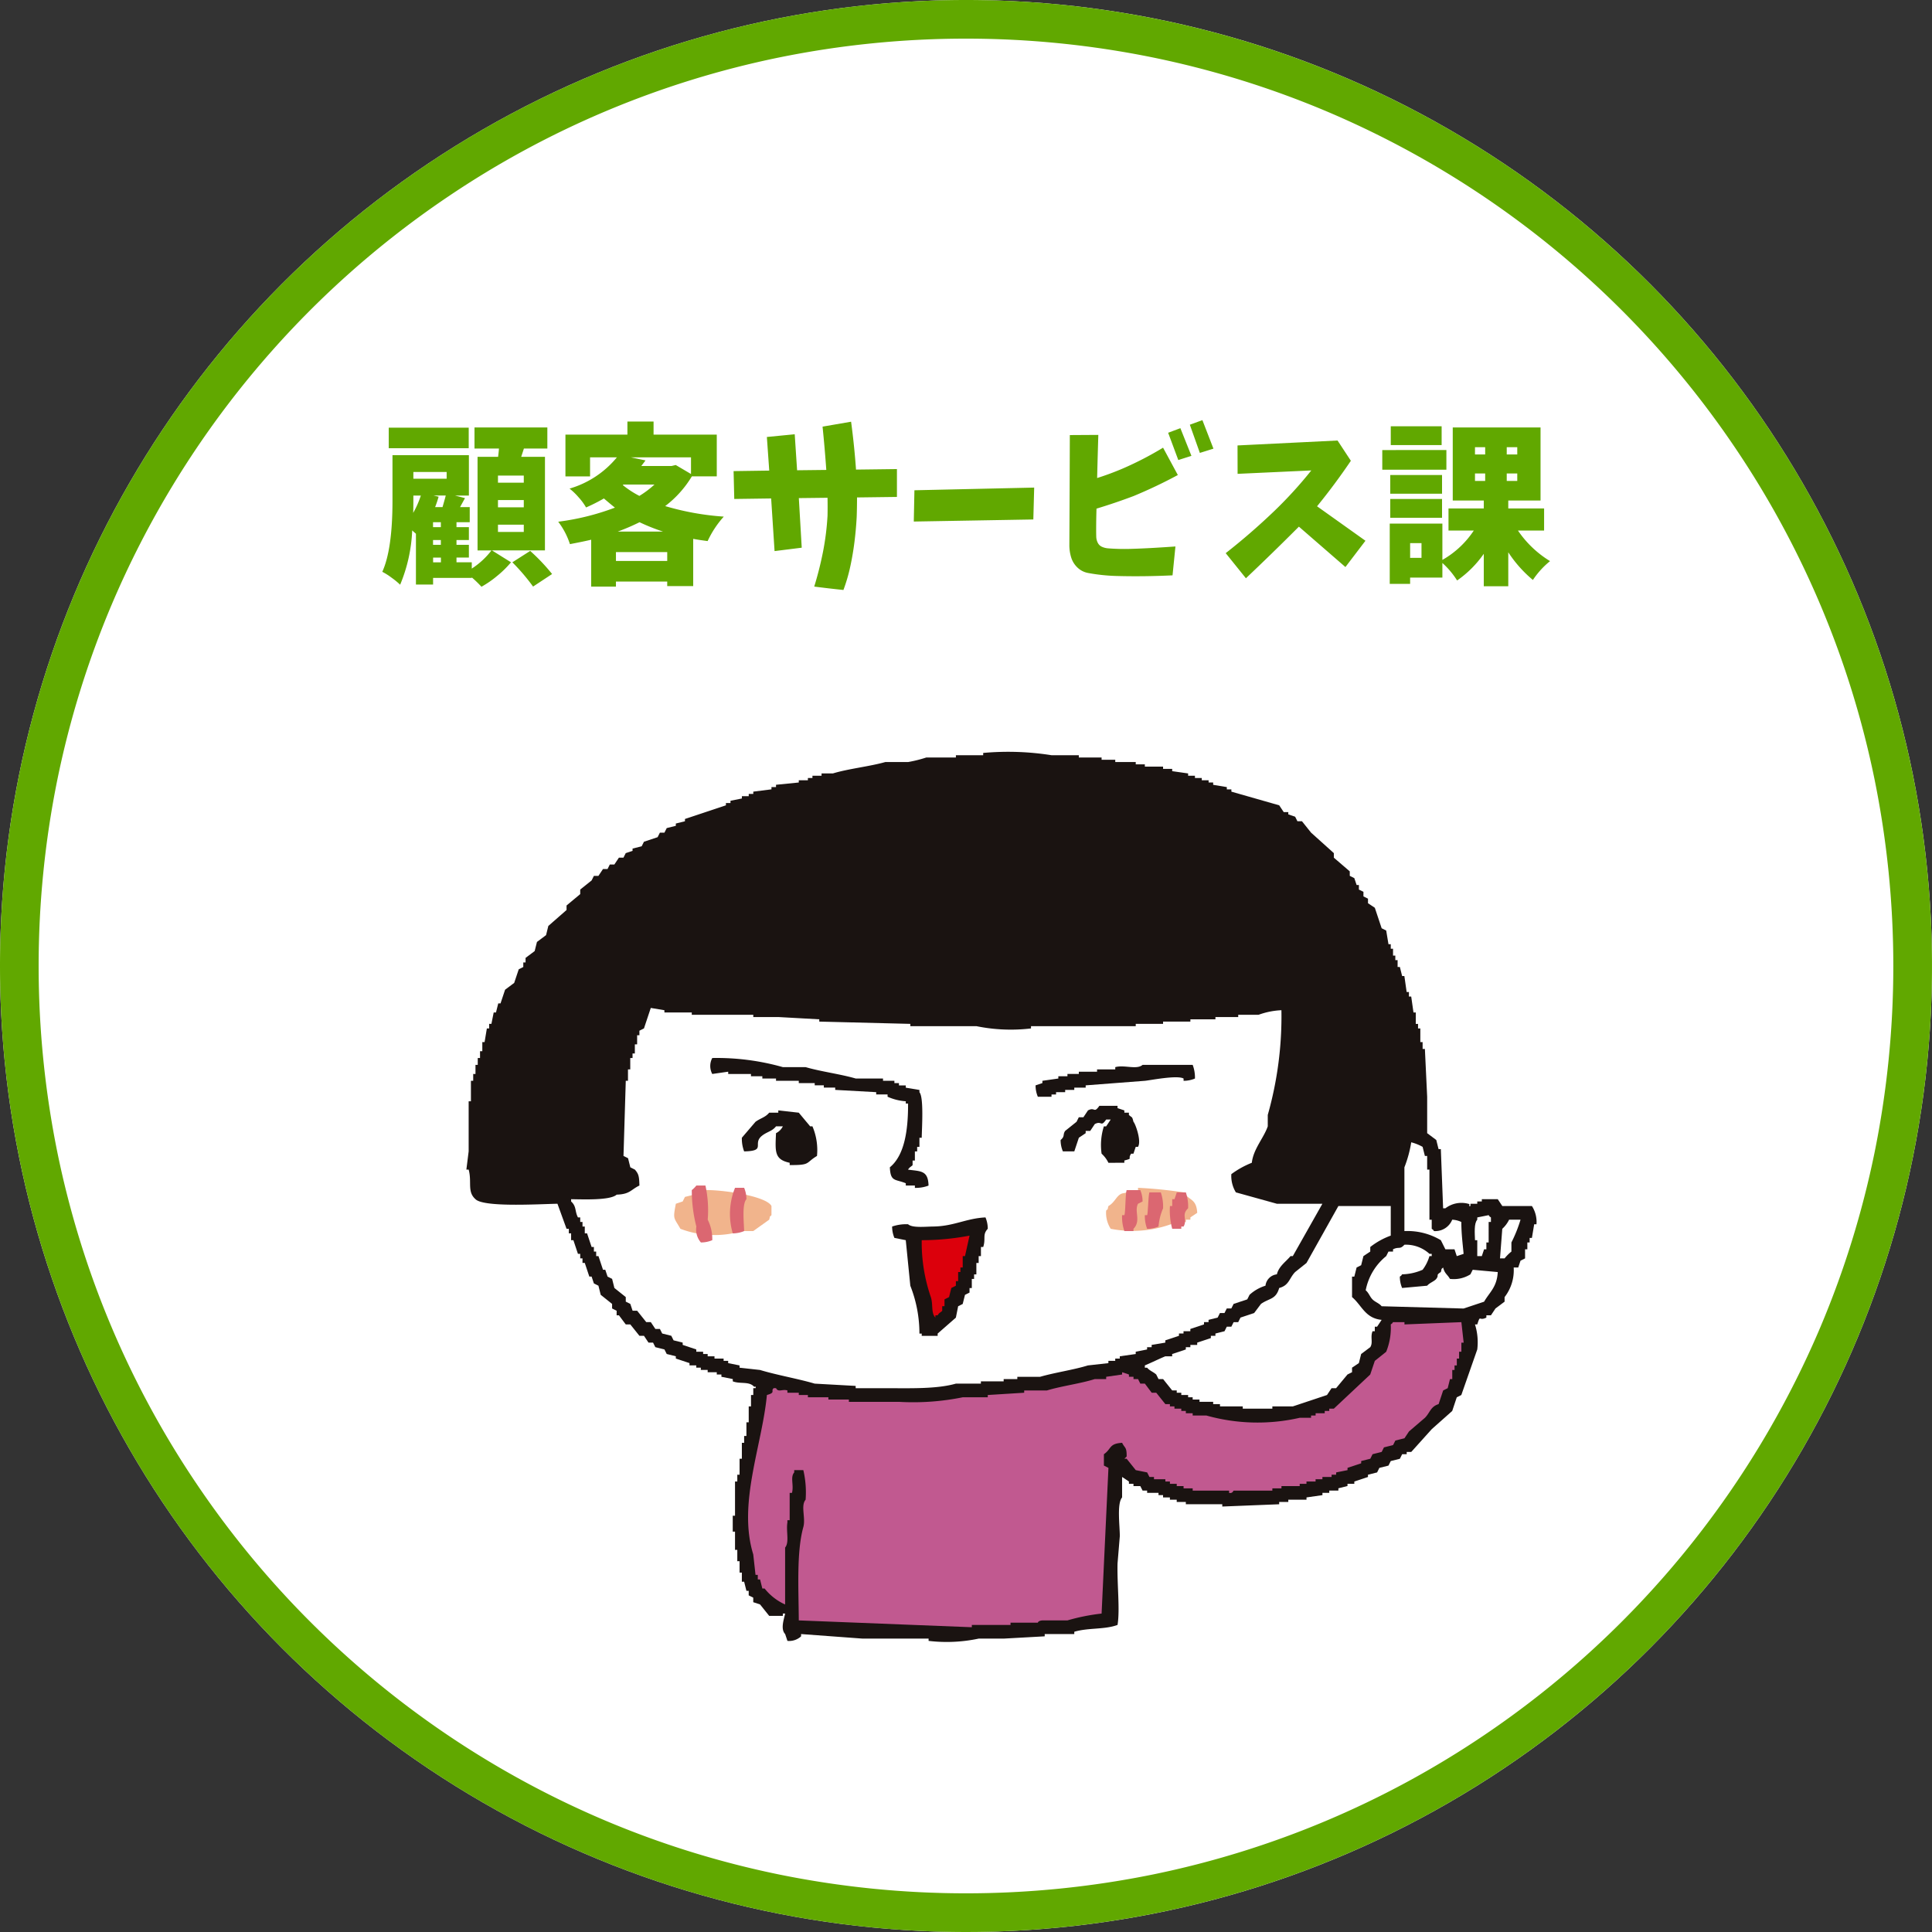 <svg xmlns="http://www.w3.org/2000/svg" xmlns:xlink="http://www.w3.org/1999/xlink" width="200" height="200" viewBox="0 0 200 200"><rect x="0" y="0" width="200" height="200" fill="#333333" stroke="none"/><defs><clipPath id="a"><rect width="139" height="104" transform="translate(-0.333 0)" fill="none"/></clipPath></defs><g transform="translate(-583 -4558)"><circle cx="100" cy="100" r="100" transform="translate(583 4558)" fill="#fff"/><path d="M100,4A96.731,96.731,0,0,0,80.648,5.95a95.452,95.452,0,0,0-34.32,14.442A96.292,96.292,0,0,0,11.542,62.634,95.489,95.489,0,0,0,5.95,80.648a96.975,96.975,0,0,0,0,38.7,95.452,95.452,0,0,0,14.442,34.32,96.292,96.292,0,0,0,42.241,34.786,95.489,95.489,0,0,0,18.015,5.592,96.975,96.975,0,0,0,38.7,0,95.452,95.452,0,0,0,34.32-14.442,96.292,96.292,0,0,0,34.786-42.241,95.49,95.49,0,0,0,5.592-18.015,96.975,96.975,0,0,0,0-38.7,95.452,95.452,0,0,0-14.442-34.32,96.292,96.292,0,0,0-42.241-34.786A95.49,95.49,0,0,0,119.352,5.95,96.731,96.731,0,0,0,100,4m0-4A100,100,0,1,1,0,100,100,100,0,0,1,100,0Z" transform="translate(583 4558)" fill="#61a800"/><path d="M-51.478-14.73V-12.6h-8.279V-14.73Zm5.7,5.7v-.738h-2.672v.738Zm0,2.549v-.756h-2.672v.756Zm0,2.549v-.756h-2.672v.756Zm-9.387,2.654v.492h.809v-.492ZM-57.208-7.7v.527q0,.809-.018,1.266A9.665,9.665,0,0,0-56.435-7.7Zm3.445-2.443h-3.445v.7h3.445Zm-1.2,3.639h.773q.281-.967.334-1.2h-1.266l.527.123A11.326,11.326,0,0,1-54.958-6.5Zm.6,2.074v-.51h-.809v.51Zm0,1.828v-.492h-.809V-2.6Zm10.775.58h-5.484L-47.1-.791a10.435,10.435,0,0,1-1.424,1.4A10.5,10.5,0,0,1-50.159,1.74a12,12,0,0,0-1-.967V.826h-4.008v.686h-1.775V-3.744Q-57-3.8-57.129-3.911t-.2-.185a16.3,16.3,0,0,1-1.248,5.625A7.888,7.888,0,0,0-59.467.8a6.45,6.45,0,0,0-.958-.606q1.055-2.32,1.055-7.365v-4.711h7.91V-7.7H-52.9l1.037.264q-.352.633-.51.932h1v1.564h-1.371v.51h1.283v1.336h-1.283V-2.6h1.283v1.318h-1.283v.492h1.582v.65a8.074,8.074,0,0,0,2.039-1.881h-1.441v-9.686h2.127q.07-.545.088-.861H-50.88v-2.18h7.541v2.18h-2.426l-.281.861h2.461ZM-46.96-.791l1.846-1.178A20.151,20.151,0,0,1-42.847.422l-1.969,1.3A21.135,21.135,0,0,0-46.96-.791Zm10.916-3.182h4.676a20.254,20.254,0,0,1-2.426-.967A22.743,22.743,0,0,1-36.044-3.973Zm-.193,3.041h5.309v-.914h-5.309Zm.791-7.91-.088.053a9.957,9.957,0,0,0,1.723,1.125,9.941,9.941,0,0,0,1.564-1.178Zm6.979-2.812H-34.69l1.512.316q-.246.334-.439.58h3.129l.439-.105,1.582.932ZM-25.8-9.686H-28.38a10.957,10.957,0,0,1-2.76,3.076,27.888,27.888,0,0,0,6.064,1.09,10.2,10.2,0,0,0-1.67,2.531q-.949-.123-1.494-.229V1.67h-2.689V1.2h-5.309v.527H-38.8V-3.129q-.721.176-2.2.457a7.764,7.764,0,0,0-1.213-2.32,25.623,25.623,0,0,0,5.871-1.459q-.3-.229-1.143-.949a18.2,18.2,0,0,1-1.846.932A5.86,5.86,0,0,0-40.1-7.515a6.544,6.544,0,0,0-.94-.905,9.957,9.957,0,0,0,4.9-3.234h-2.777v1.969h-2.549V-14.01h6.416v-1.354h2.707v1.354H-25.8Zm1.811,2.338-.07-2.883,3.691-.053-.246-3.48,2.883-.281.246,3.727,3.023-.035q-.158-2.25-.387-4.482l2.953-.51q.334,2.479.51,4.957l4.236-.053v2.883l-4.131.053q0,1-.035,2.021-.07,1.3-.229,2.575t-.431,2.54a17.535,17.535,0,0,1-.712,2.443q-1.529-.158-3.023-.352A35.769,35.769,0,0,0-14.8-1.89a27.226,27.226,0,0,0,.466-3.735q.018-.861,0-1.846l-2.971.035.3,5.133-2.812.352L-20.171-7.4Zm18.65-.9L7.058-8.525l-.088,3.3L-5.405-5.01Zm16.084-5.713,2.953-.018q-.07,2.25-.123,4.465,1.336-.422,2.654-.984A34.258,34.258,0,0,0,20.4-12.656l1.529,2.83a49.647,49.647,0,0,1-4.588,2.18q-1.916.721-3.832,1.3-.035,1.125-.035,2.25,0,.316.009.65a1.486,1.486,0,0,0,.158.633.882.882,0,0,0,.466.431,1.914,1.914,0,0,0,.633.149,21.779,21.779,0,0,0,2.312.053q1.151-.035,2.3-.1t2.329-.149l-.3,2.988q-1.459.07-2.918.088T15.539.624A18.975,18.975,0,0,1,12.647.316a2.151,2.151,0,0,1-1.116-.571,2.417,2.417,0,0,1-.65-1.063A4.321,4.321,0,0,1,10.7-2.566Q10.731-8.244,10.749-13.957Zm11.232,2.584L20.927-14.2l1.266-.475,1.143,2.865Zm2.232-.738-1.037-2.918,1.3-.475,1.143,2.953Zm3.9-.773,10.354-.51L39.841-11.3q-1.652,2.443-3.5,4.711l5.01,3.568L39.278-.3,34.462-4.482l-.229.229q-2.6,2.6-5.256,5.115l-2.092-2.6Q29.47-3.762,31.86-6.047A43.22,43.22,0,0,0,35.745-10.3l-7.629.352Zm21.129-1.986v1.951H43.972v-1.951Zm.492,2.461v2.039H43.093V-12.41ZM49.28-9.826v1.934H43.919V-9.826ZM43.919-5.4V-7.348H49.28V-5.4Zm3.234,4.148V-2.777H45.976v1.529ZM52.69-9.984v.773h1.055v-.773Zm0-2.725v.756h1.055v-.756Zm4.377.756v-.756h-1.09v.756Zm0,2.742v-.773h-1.09v.773Zm2.777,5.133H57.138A10.814,10.814,0,0,0,60.46-.914a8.73,8.73,0,0,0-1.775,1.951,12.9,12.9,0,0,1-2.549-2.865V1.688H53.6V-1.67a11.011,11.011,0,0,1-2.76,2.76A8.665,8.665,0,0,0,49.315-.721V.791h-3.34v.65H43.866V-4.8h5.449v3.762a9.541,9.541,0,0,0,3.252-3.041H49.948V-6.363H53.6v-.826H50.388v-7.559h9.088v7.559h-3.34v.826h3.709Z" transform="translate(683 4617)" fill="#61a800"/><g transform="translate(617.333 4624)" clip-path="url(#a)"><path d="M110.3,47.043H107.24l-.471-.707h-1.65v.236h-.471v.236h-.707v.236c-.329.051.091-.172-.236-.236a2.726,2.726,0,0,0-2.357.471h-.236l-.236-6.128h-.236l-.236-.943-.943-.707V35.73l-.236-4.95h-.236v-.707h-.236V28.659h-.236v-.471h-.236V27.009h-.236l-.236-1.65h-.236v-.471h-.236l-.236-1.65H96.87l-.236-.943H96.4v-.707h-.236v-.471h-.236V20.41h-.236v-.471h-.236l-.236-1.414-.471-.236-.707-2.121-.707-.471v-.471l-.471-.236v-.471l-.471-.236v-.471h-.236L91.92,13.1l-.471-.236V12.4L89.8,10.982v-.471L87.442,8.39,86.5,7.211h-.471l-.236-.471L85.085,6.5V6.268h-.471l-.471-.707-4.95-1.414V3.912h-.471V3.676L77.307,3.44V3.2h-.471V2.969h-.707V2.733h-.707V2.5h-.707V2.262l-1.65-.236V1.79h-.943V1.555H70.236V1.319h-.943V1.083H67.172V.848H65.758V.612H63.4V.376H60.573A28.631,28.631,0,0,0,53.5.14V.376H50.674V.612H47.61a13.56,13.56,0,0,1-1.886.471H43.367c-1.621.461-3.841.692-5.421,1.178H36.768V2.5h-.943v.236h-.471v.236h-.943V3.2l-2.357.236v.236h-.471v.236L29.7,4.147v.236h-.471v.236h-.707v.236L27.34,5.09v.236h-.471v.236L22.626,6.976v.236l-.943.236v.236l-.943.236-.236.471h-.471l-.236.471-1.414.471-.236.471-.943.236v.236l-.707.236-.236.471h-.471l-.471.707h-.471l-.236.471h-.471l-.471.707H13.2l-.236.471-1.178.943v.471L10.37,15.932V16.4l-1.886,1.65L8.249,19l-.943.707-.236.943-.943.707v.471H5.892V22.3l-.471.236L4.95,23.945l-.943.707-.471,1.414H3.3l-.236.943H2.828l-.236,1.178H2.357v.471H2.121l-.236,1.414H1.65v.943H1.414v.707H1.178v.707H.943v.943H.707v.707H.471V36.2H.236v5.185L0,43.272H.236c.355,1.3-.181,2.277.707,3.064.861.861,6.591.506,8.485.471L10.37,49.4h.236v.471h.236v.707h.236l.471,1.414h.236v.471h.236v.471h.236l.471,1.414h.236l.236.707.471.236.236.943,1.178.943v.471l.471.236v.471h.236l.707.943h.471l.943,1.178h.471l.471.707h.471l.236.471.943.236.236.471.943.236v.236l1.414.471v.236H23.8v.236h.471v.236h.707v.236h.943v.236H26.4v.236l1.178.236v.236c.731.286,1.586,0,2.121.471.165.228.324-.085.236.236H29.7v.707h-.236v1.178h-.236v1.65H28.99v1.414h-.236v.707h-.236v1.65h-.236v1.65h-.236v.707h-.236V79.1h-.236v1.65h.236v1.886h.236v1.178h.236V84.99h.236v.943h.236l.236.943h.236v.471l.471.236v.471l.707.236.943,1.178h1.414v-.236H33c-.126.591-.5,1.6,0,2.121l.236.707a1.824,1.824,0,0,0,1.414-.471v-.236l6.364.471h6.835v.236a15.868,15.868,0,0,0,5.185-.236h2.593l4.242-.236v-.236H62.93v-.236c1.455-.434,3.131-.209,4.478-.707.263-1.587-.053-4.131,0-6.364l.236-2.828c0-1.083-.315-3.375.236-4.007V75.091l.707.471V75.8h.471v.236h.707L70,76.5h.471v.236H71.65v.236h.471v.236h.707v.236h.707v.236h.943v.236H78.25v.236l5.892-.236v-.236h.943v-.236H86.97v-.236l1.65-.236v-.236h.707V76.5h.943v-.236l.943-.236V75.8h.707v-.236l1.414-.471v-.236l.943-.236.236-.471.943-.236.236-.471.943-.236.236-.471h.471V72.5h.471l2.121-2.357,2.121-1.886.471-1.414.471-.236,1.65-4.714a6.159,6.159,0,0,0-.236-2.593h.236c.354-1.085.135-.3.943-.707v-.236h.471l.471-.707.943-.707v-.471a4.531,4.531,0,0,0,.943-3.064h.471l.236-.707.471-.236v-.943h.236v-.707h.236v-.471h.236l.236-1.414h.236a3.039,3.039,0,0,0-.471-1.886M95.691,50.107a7.635,7.635,0,0,0-2.121,1.178v.471l-.707.471-.236.943-.471.236-.236.943h-.236v2.121c1.007.846,1.353,2.193,3.064,2.357l-.471.707h-.236v.471h-.236c-.252.632.077,1.161-.236,1.65l-.943.707-.236.943-.707.471v.471l-.471.236L90.034,65.9h-.471l-.471.707-3.535,1.178H83.435v.236H80.371v-.236H78.014v-.236h-.707v-.236H75.893v-.236h-.707v-.236h-.471v-.236h-.707V66.37h-.471v-.236h-.471l-.943-1.178H71.65l-.236-.471c-.3-.273-.686-.392-.943-.707h-.236v-.236c.694-.288,1.487-.684,2.121-.943h.707v-.236l1.414-.471v-.236h.471v-.236h.707v-.236l1.414-.471v-.236h.471v-.236l.943-.236.236-.471h.471l.236-.471H79.9l.236-.471,1.414-.471.707-.943c.867-.612,1.535-.435,1.886-1.65,1.035-.269,1.032-1.012,1.65-1.65l1.178-.943,3.3-5.892h5.421Z" transform="translate(13.946 11.804)" fill="#1a1311" fill-rule="evenodd"/><path d="M19.289,27.023l-.707,2.121-.471.236v.471h-.236v.943h-.236v.943H17.4v.471h-.236v1.178h-.236v1.178H16.7l-.236,7.778.471.236.236.943.471.236c.41.466.444.739.471,1.65-.9.431-.973.9-2.357.943-.656.6-3.371.492-4.714.471v.236c.575.52.363.987.707,1.65h.236v.471h.236v.471h.236v.707h.236l.471,1.414H13.4v.471h.236v.471h.236l.471,1.414h.236l.236.707.471.236.236.943,1.178.943v.471l.471.236.236.707h.471l.943,1.178h.471l.471.707h.471l.236.471.943.236.236.471.943.236v.236L24,62.377v.236h.707v.236h.471v.236h.707v.236h.943v.236H27.3v.236l1.178.236v.236L30.6,64.5c1.7.52,3.984.917,5.657,1.414l4.242.236v.236h3.064c2.558,0,5.294.1,7.306-.471h2.593v-.236h2.357v-.236h1.414v-.236h2.357c1.509-.439,3.482-.722,4.95-1.178l2.121-.236v-.236h.707V63.32h.471v-.236l1.65-.236v-.236l1.178-.236v-.236h.471v-.236l1.414-.236v-.236l1.414-.471v-.236h.471v-.236h.707v-.236l1.414-.471v-.236h.471v-.236l.943-.236.236-.471h.471l.236-.471h.471l.236-.471,1.414-.471.236-.471a4.333,4.333,0,0,1,1.65-.943A1.332,1.332,0,0,1,84.1,54.6c.217-.851.917-1.286,1.414-1.886h.236l3.064-5.421H84.1l-4.242-1.178a3.251,3.251,0,0,1-.471-1.886,9.343,9.343,0,0,1,2.121-1.178c.158-1.43,1.233-2.559,1.65-3.771V38.1a37.364,37.364,0,0,0,1.414-10.842,7.879,7.879,0,0,0-2.357.471H80.1v.236H77.741V28.2H75.148v.236H72.32v.236H69.492v.236H58.65v.236a17.727,17.727,0,0,1-5.657-.236H46.158v-.236l-9.428-.236V28.2l-4.242-.236H29.9V27.73H23.532v-.236H20.7v-.236l-1.414-.236" transform="translate(13.747 11.319)" fill="#fff" fill-rule="evenodd"/><path d="M25.916,32.3a25.117,25.117,0,0,1,7.306.943H35.58c1.615.47,3.589.716,5.185,1.178h2.828v.236h1.178V34.9h.471v.236h.707v.236l1.414.236v.236c.46.508.256,3.667.236,4.714h-.236v.943h-.236v.471h-.236v.943h-.236v.471c-.065.106-.329.209-.471.471,1.336.175,2.079.078,2.121,1.65a3.69,3.69,0,0,1-1.414.236V45.5H45.95v-.236c-1.118-.45-1.581-.133-1.65-1.65,1.506-1.23,1.9-3.8,1.886-6.6H45.95v-.236a5.46,5.46,0,0,1-1.886-.471v-.236H42.886v-.236L38.644,35.6v-.236H37.465v-.236h-.943V34.9h-1.65V34.66H32.516v-.236H31.1v-.236H29.923v-.236H27.566v-.236l-1.65.236a1.745,1.745,0,0,1,0-1.65" transform="translate(13.484 11.225)" fill="#1a1311" fill-rule="evenodd"/><path d="M71.078,33.023h5.185a3.689,3.689,0,0,1,.236,1.414,2.989,2.989,0,0,1-1.178.236v-.236c-.665-.381-3.538.2-4.007.236l-6.128.471v.236H64.007v.236h-.943v.236h-.943v.236H61.65v.236H60.236A2.989,2.989,0,0,1,60,35.144l.707-.236v-.236l1.65-.236V34.2H63.3v-.236h1.178V33.73h1.886v-.236h1.886v-.236c.931-.265,2.222.3,2.828-.236" transform="translate(12.869 11.212)" fill="#1a1311" fill-rule="evenodd"/><path d="M66.647,37.343h1.886v.236l.707.236v.236h.471v.236c.35.318.323.116.471.707.184.166.857,1.976.471,2.593h-.236l-.236.707h-.236c-.419.6.255.451-.707.707v.236H67.59a3.141,3.141,0,0,0-.707-.943,6.343,6.343,0,0,1,.236-2.828h.236l.471-.707h-.471c-.573.841-.434.078-1.178.471l-.471.707h-.471v.236l-.707.471-.471,1.414H62.876a3.007,3.007,0,0,1-.236-1.178c.474-.4.2-.547.471-.943l1.178-.943.236-.471H65l.471-.707c.741-.4.594.359,1.178-.471" transform="translate(12.821 11.134)" fill="#1a1311" fill-rule="evenodd"/><path d="M32.811,37.823l2.121.236,1.178,1.414h.236a6.271,6.271,0,0,1,.471,3.064c-1.222.729-.629.962-2.828.943v-.236c-1.593-.339-1.5-1.151-1.414-3.064a1.584,1.584,0,0,0,.707-.707h-.707c-.389.5-.9.553-1.414.943-1.125.856.506,1.6-1.886,1.65a3.689,3.689,0,0,1-.236-1.414L30.454,39c.53-.383,1.014-.453,1.414-.943h.943Z" transform="translate(13.425 11.126)" fill="#1a1311" fill-rule="evenodd"/><path d="M99.587,41.183a12.456,12.456,0,0,1-.707,2.593v6.6a6.751,6.751,0,0,1,3.771.943l.471.943h.943l.236.707.707-.236c-.087-.984-.233-2.041-.236-3.3a2.508,2.508,0,0,0-.943-.236,1.888,1.888,0,0,1-1.886,1.178c-.2-.267.029-.034-.236-.236V49.2h-.236V44.011h-.236V42.6H101l-.236-.943a4.844,4.844,0,0,0-1.178-.471" transform="translate(12.171 11.065)" fill="#fff" fill-rule="evenodd"/><path d="M106.555,53.105h.471l.236-.707h.236v-.707h.236V49.57h.236V49.1c-.267-.2-.034.029-.236-.236l-1.178.236v.236c-.35.375-.257,1.389-.236,2.121h.236Z" transform="translate(12.038 10.928)" fill="#fff" fill-rule="evenodd"/><path d="M46.294,51.46l-1.178-.236a3.007,3.007,0,0,1-.236-1.178,4.536,4.536,0,0,1,1.65-.236c.44.4,1.773.246,2.593.236,2.155-.026,3.4-.842,5.421-.943a3.007,3.007,0,0,1,.236,1.178c-.579.626-.18.993-.471,1.886h-.236v.943h-.236v.707H53.6V55h-.236v.471h-.236v.943h-.236v.471l-.471.236-.236.943-.471.236-.236,1.178-1.886,1.65v.236h-1.65v-.236h-.236a13.483,13.483,0,0,0-.943-4.95l-.471-4.714" transform="translate(13.14 10.923)" fill="#1a1311" fill-rule="evenodd"/><path d="M108.96,53.35h.471a4.287,4.287,0,0,1,.707-.707V51.7a14.163,14.163,0,0,0,.943-2.357H109.9a3.141,3.141,0,0,1-.707.943l-.236,3.064" transform="translate(11.99 10.919)" fill="#fff" fill-rule="evenodd"/><path d="M48,51.494a17.308,17.308,0,0,0,.943,5.892c.25.755,0,1.621.471,2.121v-.236h.236c.145-.282.4-.351.471-.471v-.471h.236v-.707l.471-.236.236-.943.471-.236v-.471h.236v-.943h.236v-.471h.236V53.144h.236l.471-2.121a26.446,26.446,0,0,1-4.95.471" transform="translate(13.084 10.889)" fill="#dc000c" fill-rule="evenodd"/><path d="M108.47,54.811l-2.593-.236-.236.471a3.223,3.223,0,0,1-2.121.471c-.286-.5-.531-.513-.707-1.178-.268.268-.094,0-.236.471-.576.364-.145.281-.471.707-.19.248-.708.414-.943.707l-2.593.236a3.007,3.007,0,0,1-.236-1.178c.267-.2.034.029.236-.236a5.6,5.6,0,0,0,2.121-.471,4.317,4.317,0,0,0,.707-1.414h.236v-.236H101.4a3.6,3.6,0,0,0-2.593-.943c-.486.532-.537.166-1.178.471v.236h-.471l-.236.471A6,6,0,0,0,94.8,56.7c.316.254.424.66.707.943s.687.392.943.707l8.485.236,2.121-.707c.574-1,1.328-1.5,1.414-3.064" transform="translate(12.244 10.872)" fill="#fff" fill-rule="evenodd"/><path d="M31.644,67.685c-.507,5.29-3.034,11.242-1.414,16.5l.236,2.121H30.7v.471h.236l.236.943h.236a5.663,5.663,0,0,0,2.121,1.65V83.477c.458-.542.086-1.7.236-2.593v-.236H34V77.82h.236c.221-.779-.2-1.627.236-2.121v-.236h.943a10.135,10.135,0,0,1,.236,3.064c-.531.608.024,1.894-.236,2.828-.719,2.587-.487,6.437-.471,9.663l17.913.707V91.49h4.007v-.236h2.828s.021-.2.471-.236h2.593a20.917,20.917,0,0,1,3.535-.707L67,75.227l-.471-.236V73.813c.791-.535.508-1.1,1.886-1.178.292.594.478.4.471,1.414l-.236.236h.236l.943,1.178,1.178.236.236.471h.471v.236h1.178v.236h.471v.236h.707v.236h.707v.236h.943v.236H79.49v.236c.395.064.41-.222.471-.236h4.007v-.236h.943v-.236H86.8v-.236H87.5v-.236h.943v-.236h.707V76.17H90.1v-.236h.471V75.7l1.178-.236v-.236l1.414-.471V74.52l.943-.236.236-.471.943-.236.236-.471.943-.236L96.7,72.4l.943-.236.471-.707,1.65-1.414c.527-.531.575-1.156,1.414-1.414l.471-1.414.471-.236.236-.943h.236v-.943h.236v-.471h.236v-.707h.236v-.707h.236v-.943h.236l-.236-2.121-5.892.236v-.236H96.46c-.2.267.029.034-.236.236a6.6,6.6,0,0,1-.471,2.828l-1.178.943L94.1,65.564,90.332,69.1H89.86v.236h-.471v.236h-.943v.236h-.471v.236H86.8a19.579,19.579,0,0,1-9.663-.236H75.719v-.236h-.707v-.236H74.54V69.1h-.707v-.236h-.471v-.236h-.471l-.943-1.178h-.471l-.707-.943H70.3l-.236-.471h-.471V65.8h-.471v-.236l-.707-.236v.236l-1.65.236v.236H65.584c-1.466.468-3.446.719-4.95,1.178H58.278v.236l-3.771.236v.236H51.914a25.771,25.771,0,0,1-6.6.471H40.129v-.236H38.008v-.236H35.887v-.236h-.943v-.236H33.766v-.236c-.533-.166-.936.232-1.178-.236h-.236c-.359.277.257.445-.707.707" transform="translate(13.413 10.725)" fill="#c15990" fill-rule="evenodd"/><path d="M70.74,45.983a46.409,46.409,0,0,1,4.714.471c.588.867,1.331.629,1.414,2.121l-.707.471v.236h-.471v.236h-.943a11.787,11.787,0,0,1-6.835.707,3.041,3.041,0,0,1-.471-1.886c.268-.268.094,0,.236-.471.575-.32.779-.9,1.178-1.178s.54,0,.943-.471h.943Z" transform="translate(12.735 10.979)" fill="#f1b48c" fill-rule="evenodd"/><path d="M24.905,46.223c1.968-.073,6.567.625,7.071,1.65v.943c-.268.268-.094,0-.236.471l-1.65,1.178H28.912a9.922,9.922,0,0,1-6.364-.236c-.686-1.211-.788-.94-.471-2.593l.707-.236.236-.471.943-.236v-.236h.943Z" transform="translate(13.553 10.975)" fill="#f1b48c" fill-rule="evenodd"/><path d="M24.231,45.743h.943a12.027,12.027,0,0,1,.236,3.535,4.447,4.447,0,0,1,.471,2.121,2.989,2.989,0,0,1-1.178.236,2.061,2.061,0,0,1-.471-1.65,15.156,15.156,0,0,1-.471-3.771,2.675,2.675,0,0,0,.471-.471" transform="translate(13.52 10.984)" fill="#db6771" fill-rule="evenodd"/><path d="M28.31,45.983h.943a3.007,3.007,0,0,1,.236,1.178c-.468.511-.259,2.37-.236,3.3a3.007,3.007,0,0,1-1.178.236,7.17,7.17,0,0,1,.236-4.714" transform="translate(13.447 10.979)" fill="#db6771" fill-rule="evenodd"/><path d="M69.591,46.223h1.414a2.989,2.989,0,0,1,.236,1.178l-.471.236c-.417.777.339,1.765-.471,2.593v.236h-.943a4.511,4.511,0,0,1-.236-1.65h.236c.115-.2.1-2.2.236-2.593" transform="translate(12.705 10.975)" fill="#db6771" fill-rule="evenodd"/><path d="M71.991,46.463H73.17a4.536,4.536,0,0,1,.236,1.65A6.12,6.12,0,0,0,72.934,50a2.989,2.989,0,0,1-1.178.236,3.689,3.689,0,0,1-.236-1.414h.236c.091-.163.117-2.027.236-2.357" transform="translate(12.662 10.97)" fill="#db6771" fill-rule="evenodd"/><path d="M74.867,46.463h.943a4.514,4.514,0,0,1,.236,1.65c-.742.687-.04,1.144-.471,1.886h-.236v.236H74.4a7.291,7.291,0,0,1-.236-2.357H74.4V47.17h.236l.236-.707" transform="translate(12.615 10.97)" fill="#db6771" fill-rule="evenodd"/></g></g></svg>
